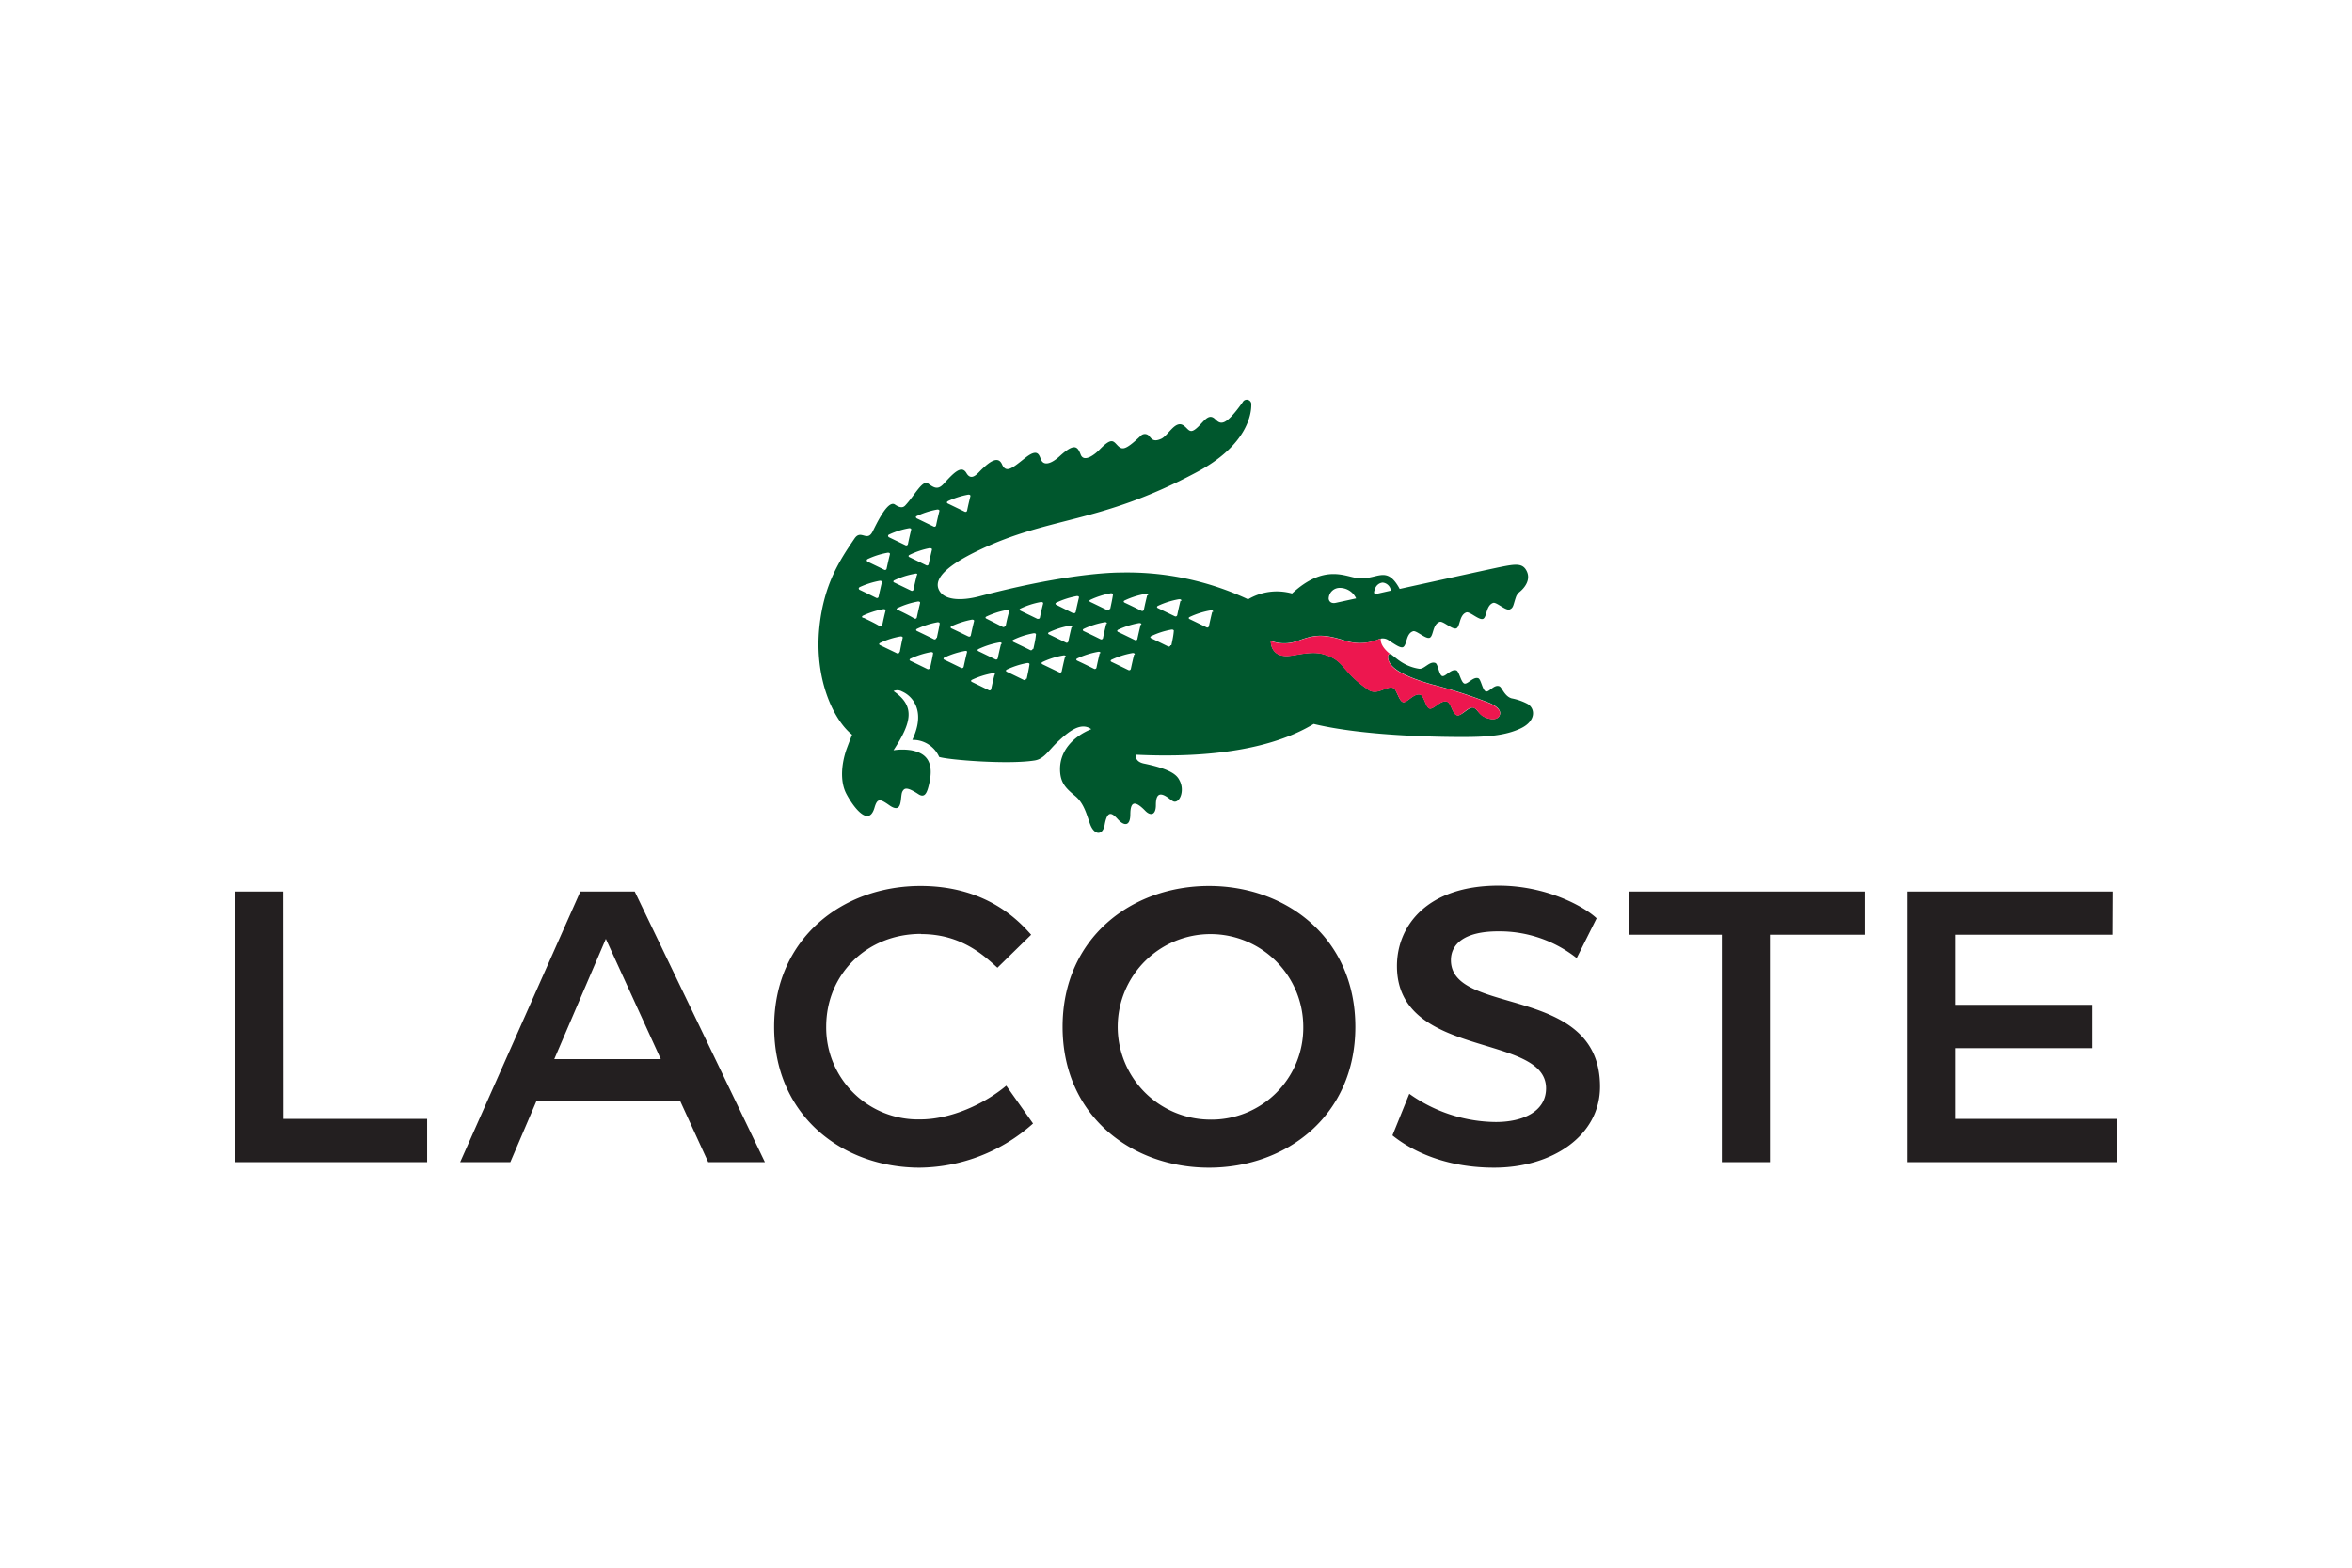 <svg id="Layer_1" data-name="Layer 1" xmlns="http://www.w3.org/2000/svg" viewBox="0 0 360 240"><defs><style>.cls-1{fill:#231f20;}.cls-2{fill:#00572d;}.cls-3{fill:#ed174f;}</style></defs><title>Untitled-4</title><path class="cls-1" d="M185.05,178.76c11.89,0,22.4-8,22.4-21.56s-10.51-21.57-22.4-21.57-22.41,8-22.41,21.57,10.52,21.56,22.41,21.56Zm-76.65-.84h8.68L97.15,136.48H88.83l-18.4,41.44h7.68l4-9.36h22Zm215-41.44H291.92v41.44H324v-6.63H299.28V160.46h21v-6.63h-21V143.1h24.09ZM213.13,173.82c1.69,1.36,6.74,4.94,15.57,4.94s16.2-4.84,16.2-12.41c0-15.78-22.82-10.73-22.82-19.36,0-2.42,2-4.41,7.25-4.41a19.06,19.06,0,0,1,12,4.1l3.05-6.1c-1.89-1.79-7.67-5-15-5-11,0-15.56,6.21-15.56,12.31,0,14.31,22.82,10.2,22.82,18.72,0,3.58-3.58,5.16-7.68,5.16a23.12,23.12,0,0,1-13.25-4.32ZM141,143c6.2,0,9.67,3.36,11.67,5.15l5.16-5.05c-1.69-1.89-6.63-7.47-16.94-7.47-11.89,0-22.4,8-22.4,21.57s10.41,21.56,22.3,21.56A26.43,26.43,0,0,0,158.12,172l-4.1-5.79c-3.26,2.74-8.42,5.16-13.15,5.16a14.06,14.06,0,0,1-14.41-14.2c0-8,6.21-14.2,14.52-14.2Zm44.07,28.4a14.2,14.2,0,1,1,14.41-14.2,14.06,14.06,0,0,1-14.41,14.2Zm78.47-28.3v34.82h7.36V143.1H285.4v-6.62h-36v6.62ZM43.36,136.48H36v41.44H65.38v-6.63h-22Zm49.37,7.25,8.41,18.41H84.84Z"/><path class="cls-2" d="M233.86,107.79a8.73,8.73,0,0,0-2.5-.88c-1.1-.33-1.46-1.69-1.87-1.85-.83-.32-1.59,1-2.09.78s-.71-1.82-1.12-2c-.79-.3-1.66,1-2.16.8s-.77-1.8-1.18-2c-.83-.3-1.69,1-2.19.86s-.64-1.87-1.05-2c-.89-.34-1.7,1-2.49.88a7,7,0,0,1-3-1.22c-.41-.27-1.26-1-1.33-1s-.51-.15-.42.59c.21,1.74,3.19,3,6.62,4a75.28,75.28,0,0,1,9,2.91c1.28.59,1.83,1.29,1.37,2-.36.53-1.24.57-2.2.11s-1.13-1.29-1.77-1.44-1.8,1.31-2.42,1.17c-.81-.19-.9-1.92-1.61-2.11-.94-.25-2,1.21-2.61,1.08s-.86-2-1.45-2.13c-1-.26-2,1.27-2.63,1.14s-1-2-1.49-2.16c-1-.4-2.31,1.1-3.68.37-4.43-3-3.58-4.53-7-5.53-1.75-.52-3.93.11-5.2.24-3,.31-2.88-2.28-2.88-2.28a6.07,6.07,0,0,0,4.33-.08c2.42-.9,3.77-1,6.93,0a7.33,7.33,0,0,0,5.18-.14,1.57,1.57,0,0,1,1.67.18c.87.55,1.69,1.15,2.12,1,.65-.32.42-2.07,1.55-2.44.51-.17,1.91,1.23,2.53,1s.42-2.07,1.55-2.44c.51-.17,1.92,1.23,2.53,1s.43-2.07,1.55-2.45c.52-.16,1.93,1.24,2.54,1s.43-2.07,1.55-2.45c.51-.17,1.92,1.24,2.53,1h0c.62-.25.53-.71,1-2a1.86,1.86,0,0,1,.53-.69c.69-.56,1.72-1.77,1.11-3.11s-1.7-1.18-4.21-.67c-2.12.44-15.26,3.33-15.26,3.33-2.05-3.79-3.44-1.29-6.48-1.66-1.93-.23-5.05-2.19-10,2.36a8.63,8.63,0,0,0-6.73.89,43.67,43.67,0,0,0-19.32-4.1c-3,0-10.26.6-21.77,3.63-2.95.78-5.64.61-6.3-1.14s1.68-3.75,6.14-5.88c11-5.29,18.41-4,33.27-11.91,8-4.21,8.48-9.15,8.47-10.35a.7.7,0,0,0-1.32-.42c-2.67,3.74-3.36,3.43-4.2,2.59-1.11-1.11-1.86.66-3.06,1.55-.91.68-1.09-.14-1.82-.61-1.26-.81-2.32,1.59-3.4,2.07-1.25.56-1.48-.07-1.9-.51a.87.87,0,0,0-1.23.06c-2.53,2.41-2.9,2.14-3.66,1.33-.56-.59-.87-1-2.51.65-.94,1-2.53,2.1-3,.9s-.9-1.9-3.22.23c-1.38,1.25-2.32,1.35-2.73.76s-.36-2.23-2.53-.51c-1.95,1.53-2.93,2.45-3.57,1s-2.06-.23-3.15.81c-.57.55-1.52,1.85-2.29.53s-2,0-3.54,1.69c-.88.93-1.47.52-2.34-.1s-2.06,1.85-3.52,3.39c-.27.26-.67.44-1.55-.17-1.13-.78-2.93,3.2-3.44,4.18-.84,1.58-1.76-.41-2.73,1-2.27,3.33-4.7,7-5.39,13.54-.82,7.82,2.07,14.18,5,16.52,0,0-.35.88-.77,2-.82,2.2-1.16,5.06-.1,7.06s3.41,5.16,4.3,2.12c.43-1.48.83-1.4,2.26-.39,2.14,1.51,1.62-1.25,2-2.07.3-.57.68-.79,2.45.37,1,.67,1.34-.23,1.64-1.5.94-3.89-.9-4.85-2.72-5.21a8.76,8.76,0,0,0-2.72,0c2.9-4.42,3.26-6.83,0-9.06a1.42,1.42,0,0,1,1.3.06,4,4,0,0,1,1.89,1.7c.45.79,1.18,2.56-.31,5.71a4.4,4.4,0,0,1,4.11,2.61c1.42.46,10.61,1.19,14.62.54,1.46-.23,2.12-1.55,3.58-2.91s3.43-3.08,5.08-1.88c-2.81,1.15-4.78,3.33-4.78,6.1,0,2.08.85,2.91,2.34,4.15,1.34,1.11,1.76,2.89,2.25,4.26.63,1.76,1.95,1.81,2.24.15.41-2.3,1.1-1.88,2-.89,1.08,1.19,1.92,1,1.93-.71s.48-2.43,2.3-.55c.74.76,1.62.73,1.61-.92,0-2,.89-1.83,2-1,.39.31.67.52.88.51.89,0,1.48-1.78.79-3.16-.34-.68-.84-1.71-5.48-2.67-1.51-.31-1.25-1.36-1.25-1.36,11.31.55,20.91-.88,27.21-4.71,7.75,1.87,19.1,2,22.82,2s6.56-.21,8.89-1.33S235,108.51,233.86,107.79Zm-23.41-17.6a1.37,1.37,0,0,1,1.17-1,1.4,1.4,0,0,1,1.27,1.23l-2.08.47C210.22,91,210.24,90.72,210.45,90.19ZM205.08,90a2.75,2.75,0,0,1,2.49,1.61l-3.12.68c-.61.13-1-.13-1.08-.62A1.68,1.68,0,0,1,205.08,90Zm-60-13.28a12.84,12.84,0,0,1,3.14-1c.21,0,.35.08.31.25-.18.71-.35,1.44-.5,2.18a.25.25,0,0,1-.38.18l-2.56-1.24C144.89,77,144.88,76.83,145.08,76.74ZM140.33,79a12.55,12.55,0,0,1,3.14-1c.21,0,.35.08.31.25-.18.71-.35,1.43-.5,2.18a.26.26,0,0,1-.38.18c-.81-.39-1.65-.81-2.56-1.24C140.14,79.23,140.13,79.07,140.33,79Zm2,4.93c.22,0,.36.07.31.25-.17.71-.34,1.44-.5,2.18a.25.25,0,0,1-.37.18l-2.56-1.24c-.2-.09-.2-.25,0-.35A12.21,12.21,0,0,1,142.37,83.9Zm-2,4.13c-.18.71-.35,1.44-.5,2.18a.25.25,0,0,1-.38.18l-2.57-1.24c-.19-.08-.19-.24,0-.34a12.28,12.28,0,0,1,3.14-1C140.29,87.75,140.43,87.86,140.39,88Zm-4.31-6.2a12.16,12.16,0,0,1,3.14-1c.21,0,.35.07.3.25-.17.7-.34,1.43-.49,2.18a.26.26,0,0,1-.38.18l-2.56-1.24C135.89,82.08,135.89,81.93,136.08,81.83Zm-3.26,3.75a12,12,0,0,1,3.14-1c.21,0,.35.08.31.25-.18.71-.34,1.44-.5,2.18a.25.25,0,0,1-.38.18c-.8-.4-1.65-.81-2.56-1.24C132.63,85.83,132.63,85.67,132.82,85.58Zm-1.23,4.3a12.84,12.84,0,0,1,3.14-1c.22,0,.36.08.31.25-.17.71-.34,1.44-.5,2.18a.25.25,0,0,1-.38.18c-.8-.39-1.65-.81-2.56-1.24C131.4,90.13,131.4,90,131.59,89.88Zm.56,4.69c-.19-.1-.2-.25,0-.35a12.43,12.43,0,0,1,3.14-1c.21,0,.35.07.31.25-.18.71-.34,1.44-.5,2.18a.25.25,0,0,1-.38.18C133.91,95.41,133.05,95,132.15,94.57Zm5.57,5.24a.25.25,0,0,1-.38.17l-2.57-1.24c-.19-.09-.2-.25,0-.34a11.84,11.84,0,0,1,3.13-1c.22,0,.36.07.32.24C138,98.33,137.87,99.06,137.72,99.81Zm-.27-6.42c-.2-.09-.2-.25,0-.34a12.23,12.23,0,0,1,3.13-1c.21,0,.35.08.31.25-.18.71-.34,1.44-.5,2.19a.25.25,0,0,1-.38.17C139.21,94.24,138.36,93.82,137.45,93.39Zm4.92,8.82a.25.25,0,0,1-.38.18c-.8-.39-1.65-.81-2.56-1.24-.2-.09-.2-.25,0-.35a13,13,0,0,1,3.13-1c.22,0,.36.08.31.25C142.7,100.74,142.53,101.47,142.37,102.21Zm1-4.57a.26.26,0,0,1-.38.19c-.81-.41-1.66-.82-2.56-1.25-.2-.09-.2-.25,0-.35a12.68,12.68,0,0,1,3.14-1c.21,0,.35.07.31.25C143.72,96.17,143.55,96.9,143.4,97.64ZM148,99.89c-.18.71-.34,1.44-.5,2.18a.26.26,0,0,1-.38.18c-.8-.39-1.65-.81-2.56-1.24-.19-.09-.2-.25,0-.35a12.61,12.61,0,0,1,3.13-1C147.94,99.6,148.08,99.72,148,99.89Zm.22-2.45c-.81-.39-1.66-.81-2.57-1.23-.19-.09-.2-.26,0-.35a13.21,13.21,0,0,1,3.13-1c.22,0,.36.08.31.25-.18.71-.34,1.44-.5,2.18A.24.24,0,0,1,148.25,97.44Zm4,5.86c-.18.71-.34,1.43-.5,2.17a.25.25,0,0,1-.38.19l-2.56-1.25c-.19-.09-.2-.24,0-.34a12.41,12.41,0,0,1,3.14-1C152.18,103,152.33,103.12,152.28,103.3Zm1-4.71c-.18.7-.34,1.43-.5,2.17a.25.25,0,0,1-.38.18l-2.56-1.24c-.2-.09-.2-.25,0-.34a12.5,12.5,0,0,1,3.13-1C153.21,98.3,153.36,98.41,153.31,98.59Zm.63-2.81a.26.26,0,0,1-.38.19L151,94.72c-.2-.08-.21-.25,0-.34a12.28,12.28,0,0,1,3.14-1c.21,0,.35.07.31.25C154.26,94.32,154.09,95,153.94,95.78Zm3.21,8.13a.26.26,0,0,1-.38.18c-.81-.4-1.65-.81-2.56-1.24-.2-.09-.2-.25,0-.35a12.41,12.41,0,0,1,3.14-1c.21,0,.35.07.31.25C157.47,102.43,157.31,103.16,157.15,103.91Zm1-4.57a.26.26,0,0,1-.38.18c-.8-.4-1.66-.81-2.56-1.24-.19-.09-.2-.25,0-.34a11.86,11.86,0,0,1,3.13-1c.21,0,.36.07.31.25C158.5,97.87,158.33,98.6,158.17,99.34Zm.71-4.6-2.56-1.24c-.2-.09-.21-.24,0-.34a12.36,12.36,0,0,1,3.13-1c.22,0,.36.08.32.25-.18.71-.35,1.44-.5,2.18A.25.25,0,0,1,158.88,94.74Zm4.24,5.84c-.18.7-.34,1.43-.5,2.18a.25.25,0,0,1-.37.18l-2.57-1.24c-.19-.1-.2-.25,0-.35a12,12,0,0,1,3.14-1C163,100.29,163.17,100.41,163.12,100.58Zm1-4.57c-.17.71-.34,1.43-.49,2.18a.25.25,0,0,1-.38.18c-.81-.39-1.65-.81-2.56-1.24-.2-.09-.21-.25,0-.34a12.18,12.18,0,0,1,3.14-1C164,95.73,164.16,95.84,164.11,96Zm.16-2.17L161.7,92.6c-.19-.09-.2-.25,0-.35a12.61,12.61,0,0,1,3.13-1c.22,0,.36.07.31.25-.17.71-.34,1.44-.49,2.18A.26.26,0,0,1,164.27,93.84Zm4.15,6.19c-.17.71-.34,1.43-.49,2.18a.26.26,0,0,1-.38.18c-.81-.4-1.65-.82-2.56-1.24-.2-.1-.2-.25,0-.35a12.63,12.63,0,0,1,3.13-1C168.33,99.74,168.47,99.85,168.42,100Zm1-4.53c-.17.71-.34,1.43-.49,2.18a.27.27,0,0,1-.39.18c-.8-.4-1.65-.81-2.56-1.24-.19-.1-.19-.25,0-.35a12.63,12.63,0,0,1,3.13-1C169.32,95.21,169.46,95.32,169.41,95.5Zm.52-2.28a.25.25,0,0,1-.38.18c-.81-.39-1.65-.81-2.56-1.24-.2-.09-.2-.24,0-.34a12.43,12.43,0,0,1,3.14-1c.21,0,.35.08.31.25C170.25,91.75,170.09,92.48,169.93,93.22Zm3.75,7c-.18.71-.34,1.44-.5,2.18a.26.26,0,0,1-.38.18c-.8-.39-1.65-.81-2.56-1.24-.2-.09-.2-.25,0-.35a12.89,12.89,0,0,1,3.13-1C173.58,99.94,173.72,100.05,173.68,100.23Zm1-4.59c-.17.71-.34,1.43-.5,2.18a.25.25,0,0,1-.38.18c-.8-.39-1.65-.81-2.56-1.24-.19-.09-.2-.25,0-.35a12.61,12.61,0,0,1,3.13-1C174.6,95.35,174.74,95.47,174.69,95.64Zm1-4.49c-.18.71-.35,1.44-.5,2.18a.26.26,0,0,1-.38.19c-.81-.4-1.66-.82-2.56-1.24-.2-.1-.21-.26,0-.35a12.3,12.3,0,0,1,3.14-1C175.62,90.87,175.76,91,175.72,91.15Zm3.57,7.64a.26.26,0,0,1-.38.18c-.8-.39-1.65-.81-2.56-1.24-.2-.09-.2-.25,0-.34a11.86,11.86,0,0,1,3.13-1c.21,0,.35.08.31.25C179.61,97.31,179.45,98.05,179.29,98.79Zm1.52-6.8c-.17.71-.34,1.44-.49,2.18a.26.26,0,0,1-.38.18l-2.57-1.24c-.19-.09-.2-.25,0-.35a12.61,12.61,0,0,1,3.13-1C180.72,91.7,180.86,91.81,180.81,92Zm4.86,1.69c-.18.71-.34,1.44-.5,2.18a.25.25,0,0,1-.38.18c-.8-.39-1.65-.81-2.56-1.24-.2-.09-.2-.25,0-.34a12.43,12.43,0,0,1,3.14-1C185.57,93.39,185.71,93.51,185.67,93.68Z"/><path class="cls-3" d="M205.76,98.07c-3.16-1-4.51-.9-6.93,0a6.07,6.07,0,0,1-4.33.08s-.12,2.59,2.88,2.28c1.27-.13,3.45-.76,5.2-.24,3.39,1,2.54,2.54,7,5.53,1.37.73,2.69-.77,3.68-.37.52.21.87,2,1.49,2.16s1.64-1.4,2.63-1.14c.59.15.82,2,1.45,2.13s1.67-1.33,2.61-1.08c.71.19.8,1.92,1.61,2.11.62.14,1.63-1.36,2.42-1.17s.75,1,1.77,1.44,1.84.42,2.2-.11c.46-.69-.09-1.39-1.37-2a75.28,75.28,0,0,0-9-2.91c-3.43-1-6.41-2.23-6.62-4-.09-.73.26-.65.41-.59-1.32-1-1.59-1.91-1.52-2.42h0l-.38.11A7.33,7.33,0,0,1,205.76,98.07Z"/></svg>